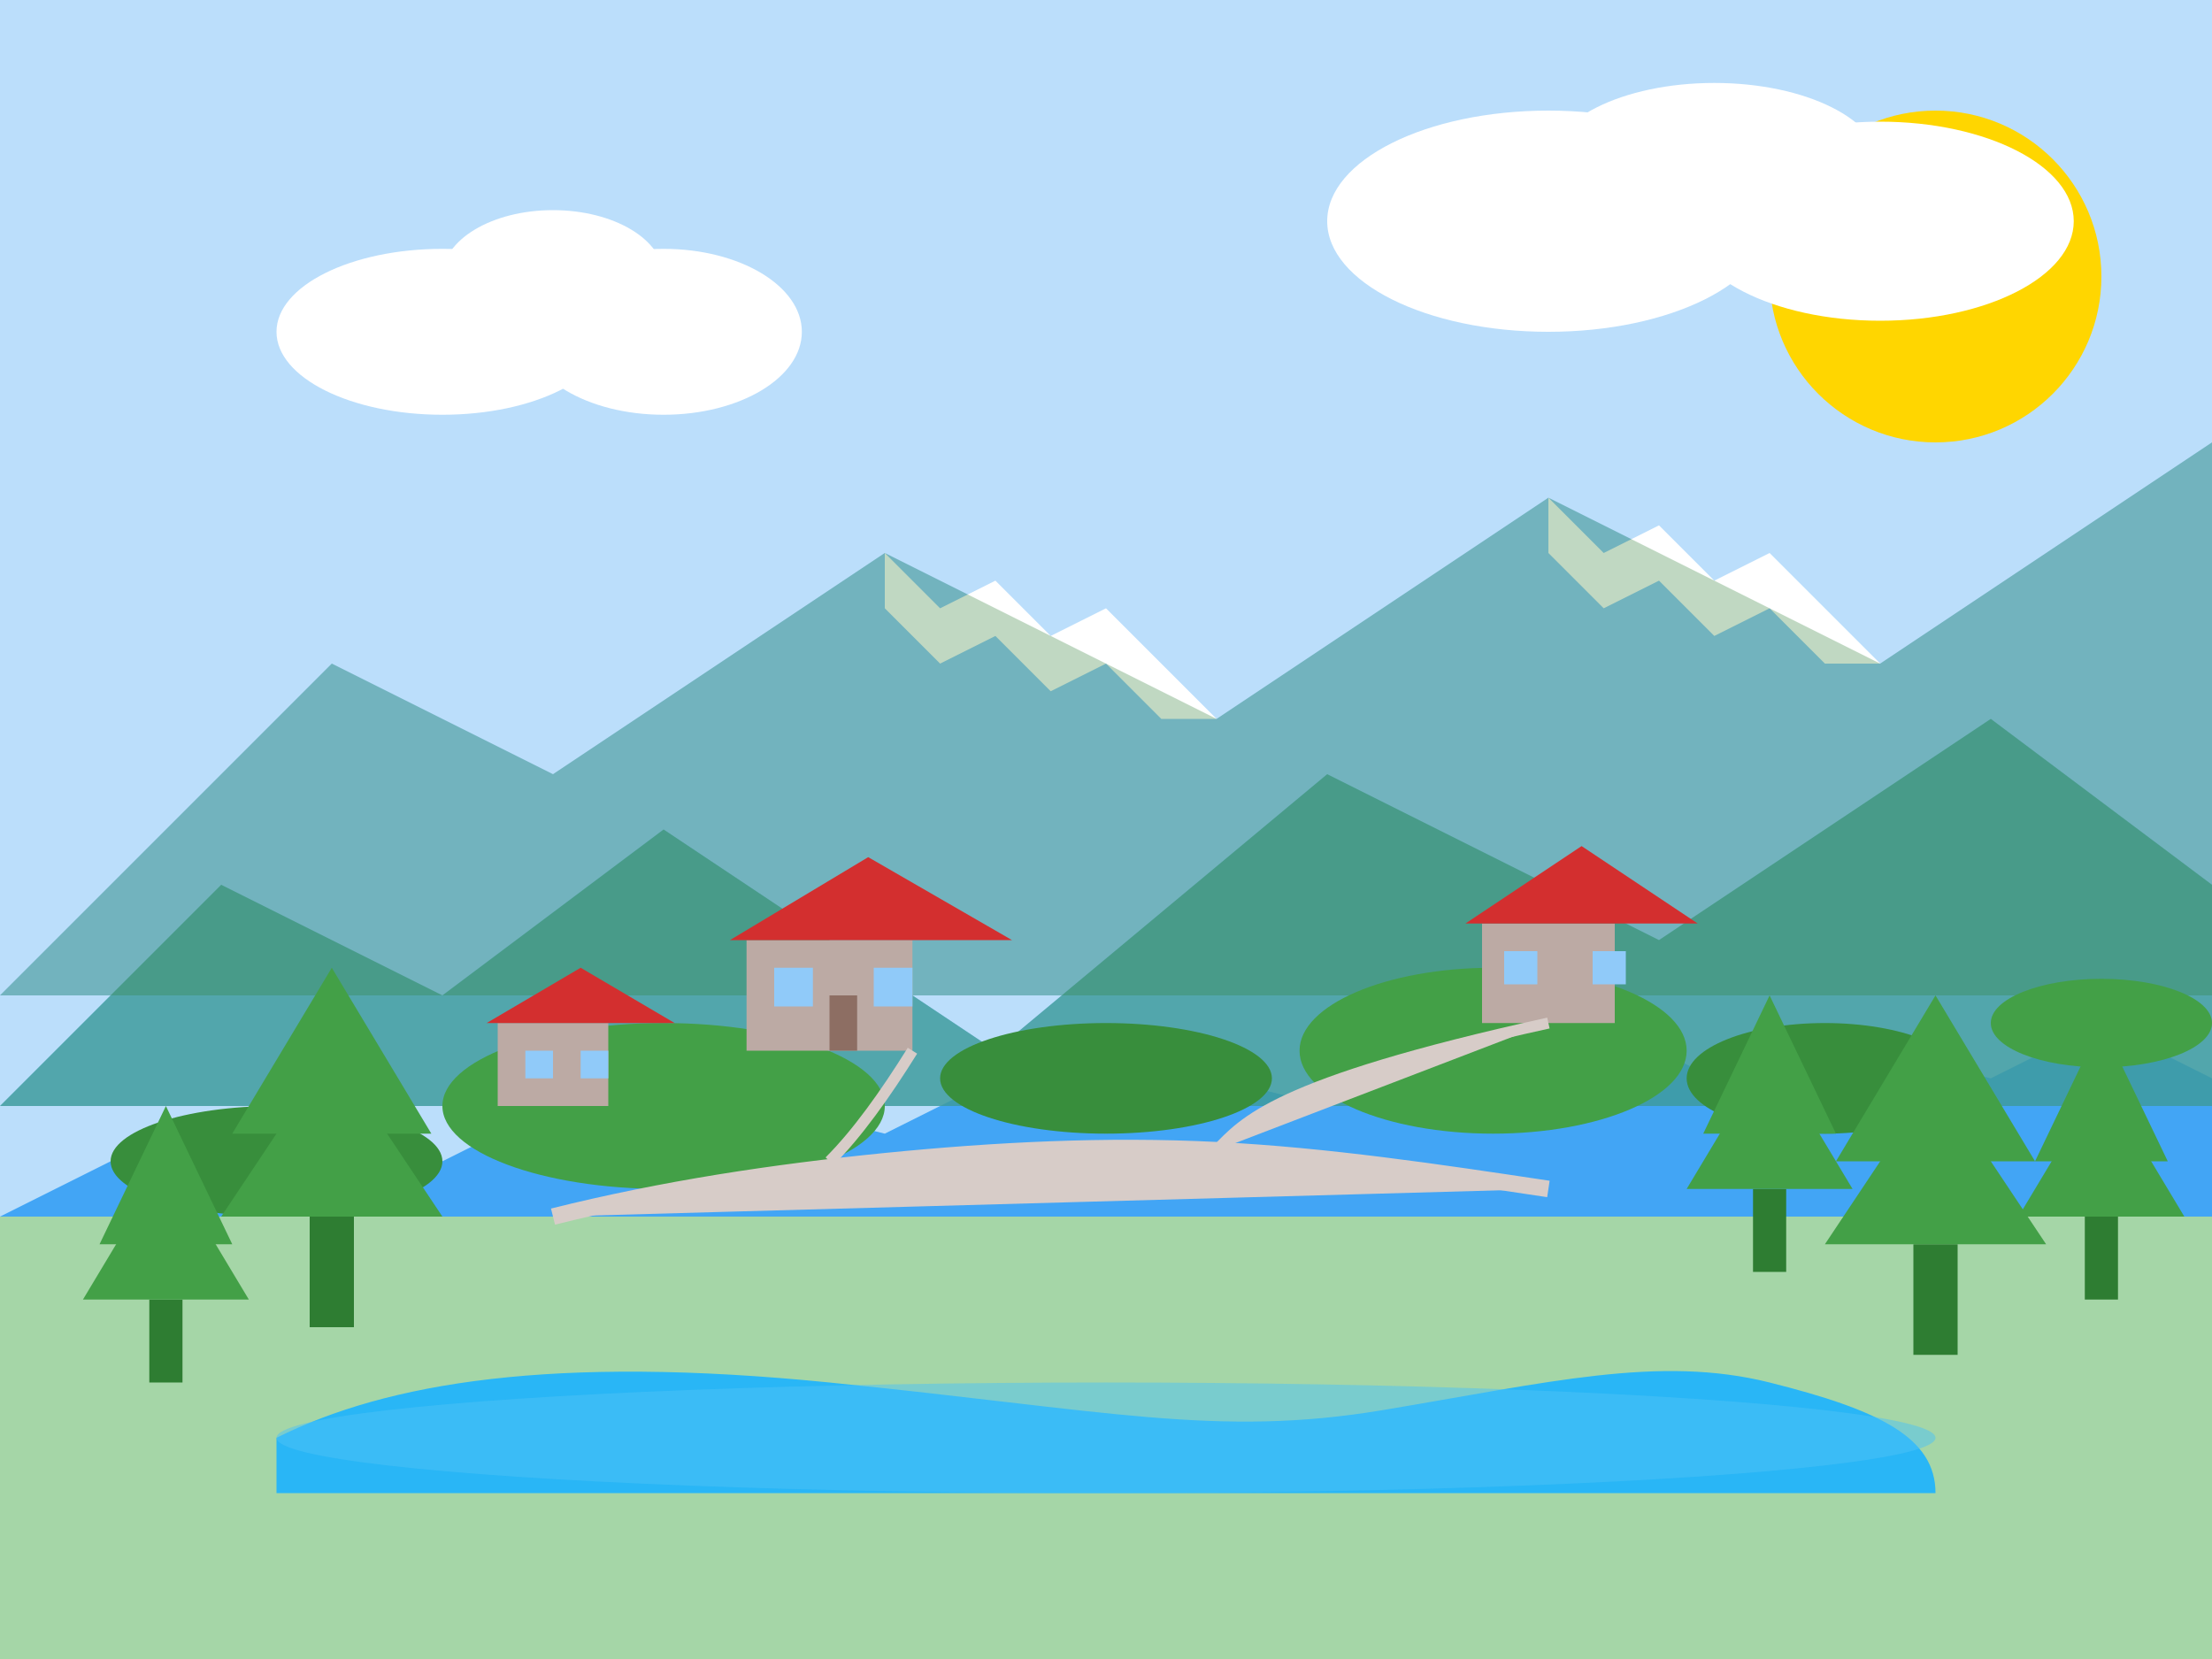 <svg xmlns="http://www.w3.org/2000/svg" width="400" height="300" viewBox="0 0 400 300">
  <style>
    .sky { fill: #bbdefb; }
    .mountain-far { fill: #90caf9; }
    .mountain-mid { fill: #64b5f6; }
    .mountain-near { fill: #42a5f5; }
    .snow { fill: #ffffff; }
    .ground { fill: #a5d6a7; }
    .lake { fill: #29b6f6; }
    .lake-reflection { fill: #4fc3f7; opacity: 0.5; }
    .forest-dark { fill: #2e7d32; }
    .forest-medium { fill: #388e3c; }
    .forest-light { fill: #43a047; }
    .building { fill: #bcaaa4; }
    .building-dark { fill: #8d6e63; }
    .roof { fill: #d32f2f; }
    .window { fill: #90caf9; }
    .path { fill: #d7ccc8; }
    .cloud { fill: #ffffff; }
    .sun { fill: #ffd600; }
  </style>
  
  <!-- Sky -->
  <rect class="sky" width="400" height="300" />
  
  <!-- Sun -->
  <circle class="sun" cx="350" cy="50" r="30" />
  
  <!-- Clouds -->
  <g class="cloud">
    <ellipse cx="80" cy="60" rx="30" ry="15" />
    <ellipse cx="100" cy="50" rx="20" ry="12" />
    <ellipse cx="120" cy="60" rx="25" ry="15" />
  </g>
  <g class="cloud">
    <ellipse cx="280" cy="40" rx="40" ry="20" />
    <ellipse cx="310" cy="30" rx="30" ry="15" />
    <ellipse cx="340" cy="40" rx="35" ry="18" />
  </g>
  
  <!-- Far Mountains -->
  <path class="mountain-far" d="M0,180 L60,120 L100,140 L160,100 L220,130 L280,90 L340,120 L400,80 L400,180 L0,180 Z" />
  
  <!-- Snow Caps on Far Mountains -->
  <path class="snow" d="M160,100 L170,110 L180,105 L190,115 L200,110 L210,120 L220,130 L210,130 L200,120 L190,125 L180,115 L170,120 L160,110 Z" />
  <path class="snow" d="M280,90 L290,100 L300,95 L310,105 L320,100 L330,110 L340,120 L330,120 L320,110 L310,115 L300,105 L290,110 L280,100 Z" />
  
  <!-- Mid Mountains -->
  <path class="mountain-mid" d="M0,200 L40,160 L80,180 L120,150 L180,190 L240,140 L300,170 L360,130 L400,160 L400,200 L0,200 Z" />
  
  <!-- Near Mountains/Hills -->
  <path class="mountain-near" d="M0,220 L20,210 L40,215 L60,205 L80,210 L100,200 L120,210 L140,200 L160,205 L180,195 L200,205 L220,195 L240,200 L260,190 L280,200 L300,190 L320,200 L340,190 L360,195 L380,185 L400,195 L400,220 L0,220 Z" />
  
  <!-- Ground -->
  <rect class="ground" x="0" y="220" width="400" height="80" />
  
  <!-- Lake -->
  <path class="lake" d="M50,260 C70,250 100,245 150,250 C200,255 220,260 250,255 C280,250 300,245 320,250 C340,255 350,260 350,270 L50,270 Z" />
  <ellipse class="lake-reflection" cx="200" cy="260" rx="150" ry="10" opacity="0.3" />
  
  <!-- Forests on Far Mountains -->
  <path class="forest-dark" d="M0,180 L60,120 L100,140 L160,100 L220,130 L280,90 L340,120 L400,80 L400,180 Z" fill-opacity="0.3" />
  
  <!-- Forests on Mid Mountains -->
  <path class="forest-medium" d="M0,200 L40,160 L80,180 L120,150 L180,190 L240,140 L300,170 L360,130 L400,160 L400,200 Z" fill-opacity="0.4" />
  
  <!-- Forests on Near Hills -->
  <g transform="translate(0,0)">
    <ellipse class="forest-medium" cx="50" cy="210" rx="30" ry="10" />
    <ellipse class="forest-light" cx="120" cy="200" rx="40" ry="15" />
    <ellipse class="forest-medium" cx="200" cy="195" rx="30" ry="10" />
    <ellipse class="forest-light" cx="270" cy="190" rx="35" ry="15" />
    <ellipse class="forest-medium" cx="330" cy="195" rx="25" ry="10" />
    <ellipse class="forest-light" cx="380" cy="185" rx="20" ry="8" />
  </g>
  
  <!-- Mountain Huts/Buildings -->
  <g transform="translate(100,200)">
    <!-- Hut 1 -->
    <rect class="building" x="-10" y="-15" width="20" height="15" />
    <polygon class="roof" points="-12,-15 22,-15 5,-25 -12,-15" />
    <rect class="window" x="-5" y="-10" width="5" height="5" />
    <rect class="window" x="5" y="-10" width="5" height="5" />
  </g>
  
  <g transform="translate(150,190)">
    <!-- Hut 2 -->
    <rect class="building" x="-15" y="-20" width="30" height="20" />
    <polygon class="roof" points="-18,-20 33,-20 7,-35 -18,-20" />
    <rect class="window" x="-10" y="-15" width="7" height="7" />
    <rect class="window" x="8" y="-15" width="7" height="7" />
    <rect class="building-dark" x="0" y="-10" width="5" height="10" />
  </g>
  
  <g transform="translate(280,185)">
    <!-- Hut 3 -->
    <rect class="building" x="-12" y="-18" width="24" height="18" />
    <polygon class="roof" points="-15,-18 27,-18 6,-32 -15,-18" />
    <rect class="window" x="-8" y="-13" width="6" height="6" />
    <rect class="window" x="8" y="-13" width="6" height="6" />
  </g>
  
  <!-- Paths -->
  <path class="path" d="M100,220 C120,215 140,212 160,210 C180,208 200,207 220,208 C240,209 260,212 280,215" stroke="#d7ccc8" stroke-width="3" fill="none" />
  <path class="path" d="M150,210 C155,205 160,198 165,190" stroke="#d7ccc8" stroke-width="2" fill="none" />
  <path class="path" d="M220,208 C225,203 230,196 280,185" stroke="#d7ccc8" stroke-width="2" fill="none" />
  
  <!-- Trees in Foreground -->
  <g transform="translate(30,250)">
    <rect class="forest-dark" x="-3" y="-15" width="6" height="15" />
    <polygon class="forest-light" points="0,-40 -15,-15 15,-15" />
    <polygon class="forest-light" points="0,-50 -12,-25 12,-25" />
  </g>
  
  <g transform="translate(60,240)">
    <rect class="forest-dark" x="-4" y="-20" width="8" height="20" />
    <polygon class="forest-light" points="0,-50 -20,-20 20,-20" />
    <polygon class="forest-light" points="0,-65 -18,-35 18,-35" />
  </g>
  
  <g transform="translate(320,230)">
    <rect class="forest-dark" x="-3" y="-15" width="6" height="15" />
    <polygon class="forest-light" points="0,-40 -15,-15 15,-15" />
    <polygon class="forest-light" points="0,-50 -12,-25 12,-25" />
  </g>
  
  <g transform="translate(350,245)">
    <rect class="forest-dark" x="-4" y="-20" width="8" height="20" />
    <polygon class="forest-light" points="0,-50 -20,-20 20,-20" />
    <polygon class="forest-light" points="0,-65 -18,-35 18,-35" />
  </g>
  
  <g transform="translate(380,235)">
    <rect class="forest-dark" x="-3" y="-15" width="6" height="15" />
    <polygon class="forest-light" points="0,-40 -15,-15 15,-15" />
    <polygon class="forest-light" points="0,-50 -12,-25 12,-25" />
  </g>
</svg>
